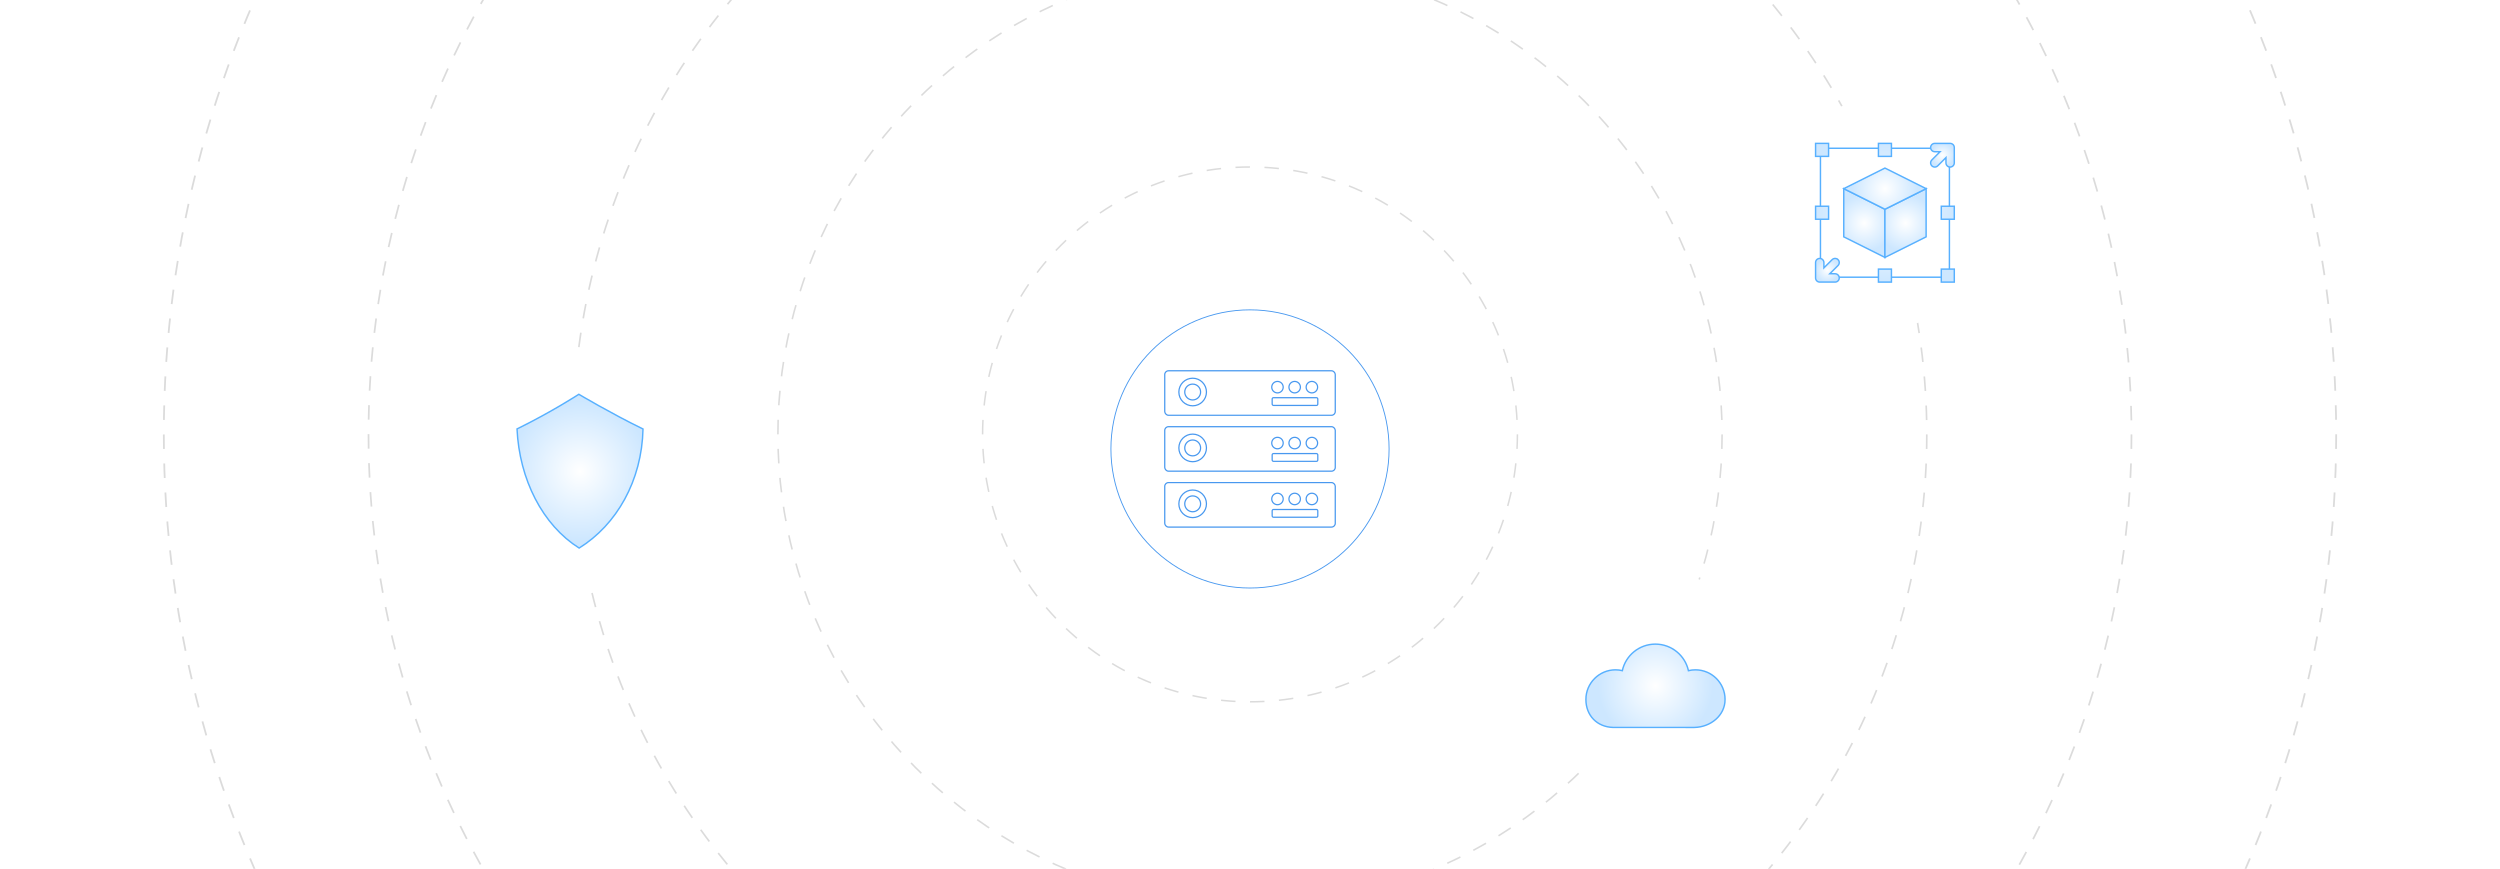 <?xml version="1.0" encoding="UTF-8"?><svg id="_03-Core-Technical-Advantages" xmlns="http://www.w3.org/2000/svg" xmlns:xlink="http://www.w3.org/1999/xlink" viewBox="0 0 860 298.867"><defs><clipPath id="clippath"><rect width="860" height="298.867" fill="none" stroke-width="0"/></clipPath><filter id="drop-shadow-1" filterUnits="userSpaceOnUse"><feOffset dx="0" dy="5"/><feGaussianBlur result="blur" stdDeviation="4"/><feFlood flood-color="#333" flood-opacity=".09"/><feComposite in2="blur" operator="in"/><feComposite in="SourceGraphic"/></filter><filter id="drop-shadow-2" filterUnits="userSpaceOnUse"><feOffset dx="0" dy="5"/><feGaussianBlur result="blur-2" stdDeviation="4"/><feFlood flood-color="#333" flood-opacity=".09"/><feComposite in2="blur-2" operator="in"/><feComposite in="SourceGraphic"/></filter><radialGradient id="radial-gradient" cx="199.526" cy="157.085" fx="199.526" fy="157.085" r="24.179" gradientUnits="userSpaceOnUse"><stop offset="0" stop-color="#fff"/><stop offset="1" stop-color="#cde7ff"/></radialGradient><filter id="drop-shadow-3" filterUnits="userSpaceOnUse"><feOffset dx="0" dy="5"/><feGaussianBlur result="blur-3" stdDeviation="4"/><feFlood flood-color="#333" flood-opacity=".09"/><feComposite in2="blur-3" operator="in"/><feComposite in="SourceGraphic"/></filter><radialGradient id="radial-gradient-2" cx="569.487" cy="230.909" fx="569.487" fy="230.909" r="19.726" xlink:href="#radial-gradient"/><filter id="drop-shadow-4" filterUnits="userSpaceOnUse"><feOffset dx="0" dy="5"/><feGaussianBlur result="blur-4" stdDeviation="4"/><feFlood flood-color="#333" flood-opacity=".09"/><feComposite in2="blur-4" operator="in"/><feComposite in="SourceGraphic"/></filter><radialGradient id="radial-gradient-3" cx="641.334" cy="71.725" fx="641.334" fy="71.725" r="9.75" xlink:href="#radial-gradient"/><radialGradient id="radial-gradient-4" cx="655.501" cy="71.725" fx="655.501" fy="71.725" r="9.75" xlink:href="#radial-gradient"/><radialGradient id="radial-gradient-5" cx="648.417" cy="59.895" fx="648.417" fy="59.895" r="11.2" xlink:href="#radial-gradient"/><radialGradient id="radial-gradient-6" cx="648.417" cy="68.184" fx="648.417" fy="68.184" r="23.86" xlink:href="#radial-gradient"/><radialGradient id="radial-gradient-7" cx="668.206" cy="48.395" fx="668.206" fy="48.395" r="4.071" xlink:href="#radial-gradient"/><radialGradient id="radial-gradient-8" cx="628.629" cy="87.972" fx="628.629" fy="87.972" r="4.071" xlink:href="#radial-gradient"/></defs><g clip-path="url(#clippath)"><circle cx="430" cy="149.434" r="21.574" transform="translate(127.388 489.516) rotate(-67.5)" fill="none" stroke="#dbdbdb" stroke-dasharray="0 0 4.84 4.84" stroke-miterlimit="10" stroke-width=".5"/><circle cx="430" cy="149.434" r="91.988" fill="none" stroke="#dbdbdb" stroke-dasharray="0 0 4.983 4.983" stroke-miterlimit="10" stroke-width=".523"/><circle cx="430" cy="149.434" r="162.402" fill="none" stroke="#dbdbdb" stroke-dasharray="0 0 5.002 5.002" stroke-miterlimit="10" stroke-width=".547"/><circle cx="430" cy="149.434" r="232.817" fill="none" stroke="#dbdbdb" stroke-dasharray="0 0 5.01 5.01" stroke-miterlimit="10" stroke-width=".57"/><circle cx="430" cy="149.434" r="303.231" fill="none" stroke="#dbdbdb" stroke-dasharray="0 0 4.988 4.988" stroke-miterlimit="10" stroke-width=".594"/><circle cx="430" cy="149.434" r="373.646" fill="none" stroke="#dbdbdb" stroke-dasharray="0 0 4.995 4.995" stroke-miterlimit="10" stroke-width=".617"/></g><g filter="url(#drop-shadow-1)"><circle cx="430" cy="149.434" r="47.845" fill="#fff" stroke="#4898ef" stroke-miterlimit="10" stroke-width=".313"/><rect x="400.672" y="122.551" width="58.655" height="15.304" rx="1.285" ry="1.285" fill="#fff" stroke="#4898ef" stroke-miterlimit="10" stroke-width=".43"/><path d="M410.279,125.107c-2.627,0-4.751,2.124-4.751,4.751,0,2.617,2.124,4.741,4.751,4.741,2.617,0,4.741-2.124,4.741-4.741,0-2.627-2.124-4.751-4.741-4.751ZM410.279,132.586c-1.51,0-2.728-1.228-2.728-2.728,0-1.51,1.218-2.728,2.728-2.728s2.728,1.218,2.728,2.728c0,1.5-1.218,2.728-2.728,2.728Z" fill="#fff" stroke="#4898ef" stroke-miterlimit="10" stroke-width=".43"/><rect x="437.624" y="131.803" width="15.697" height="2.665" rx=".452" ry=".452" fill="#fff" stroke="#4898ef" stroke-miterlimit="10" stroke-width=".43"/><circle cx="451.286" cy="128.184" r="1.973" fill="#fff" stroke="#4898ef" stroke-miterlimit="10" stroke-width=".43"/><circle cx="445.367" cy="128.184" r="1.973" fill="#fff" stroke="#4898ef" stroke-miterlimit="10" stroke-width=".43"/><circle cx="439.449" cy="128.184" r="1.973" fill="#fff" stroke="#4898ef" stroke-miterlimit="10" stroke-width=".43"/><rect x="400.672" y="141.782" width="58.655" height="15.304" rx="1.285" ry="1.285" fill="#fff" stroke="#4898ef" stroke-miterlimit="10" stroke-width=".43"/><path d="M410.279,144.337c-2.627,0-4.751,2.124-4.751,4.751,0,2.617,2.124,4.741,4.751,4.741,2.617,0,4.741-2.124,4.741-4.741,0-2.627-2.124-4.751-4.741-4.751ZM410.279,151.816c-1.51,0-2.728-1.228-2.728-2.728,0-1.51,1.218-2.728,2.728-2.728s2.728,1.218,2.728,2.728c0,1.5-1.218,2.728-2.728,2.728Z" fill="#fff" stroke="#4898ef" stroke-miterlimit="10" stroke-width=".43"/><rect x="437.624" y="151.033" width="15.697" height="2.665" rx=".452" ry=".452" fill="#fff" stroke="#4898ef" stroke-miterlimit="10" stroke-width=".43"/><circle cx="451.286" cy="147.414" r="1.973" fill="#fff" stroke="#4898ef" stroke-miterlimit="10" stroke-width=".43"/><circle cx="445.367" cy="147.414" r="1.973" fill="#fff" stroke="#4898ef" stroke-miterlimit="10" stroke-width=".43"/><circle cx="439.449" cy="147.414" r="1.973" fill="#fff" stroke="#4898ef" stroke-miterlimit="10" stroke-width=".43"/><rect x="400.672" y="161.012" width="58.655" height="15.304" rx="1.285" ry="1.285" fill="#fff" stroke="#4898ef" stroke-miterlimit="10" stroke-width=".43"/><path d="M410.279,163.568c-2.627,0-4.751,2.124-4.751,4.751,0,2.617,2.124,4.741,4.751,4.741,2.617,0,4.741-2.124,4.741-4.741,0-2.627-2.124-4.751-4.741-4.751ZM410.279,171.047c-1.51,0-2.728-1.228-2.728-2.728,0-1.51,1.218-2.728,2.728-2.728s2.728,1.218,2.728,2.728c0,1.5-1.218,2.728-2.728,2.728Z" fill="#fff" stroke="#4898ef" stroke-miterlimit="10" stroke-width=".43"/><rect x="437.624" y="170.263" width="15.697" height="2.665" rx=".452" ry=".452" fill="#fff" stroke="#4898ef" stroke-miterlimit="10" stroke-width=".43"/><circle cx="451.286" cy="166.644" r="1.973" fill="#fff" stroke="#4898ef" stroke-miterlimit="10" stroke-width=".43"/><circle cx="445.367" cy="166.644" r="1.973" fill="#fff" stroke="#4898ef" stroke-miterlimit="10" stroke-width=".43"/><circle cx="439.449" cy="166.644" r="1.973" fill="#fff" stroke="#4898ef" stroke-miterlimit="10" stroke-width=".43"/></g><g filter="url(#drop-shadow-2)"><circle cx="199.526" cy="157.085" r="39.54" fill="#fff" stroke-width="0"/><path d="M221.198,142.576c-.399,17.803-9.078,32.948-21.974,40.958-12.591-7.936-20.555-23.607-21.37-40.977,11.848-5.807,21.269-11.921,21.269-11.921,0,0,10.993,6.547,22.075,11.94Z" fill="url(#radial-gradient)" stroke="#57b0ff" stroke-miterlimit="10" stroke-width=".5"/></g><g filter="url(#drop-shadow-3)"><circle cx="569.487" cy="230.909" r="39.54" fill="#fff" stroke-width="0"/><path d="M593.422,235.613c0,5.553-4.996,9.508-10.519,9.627l-27.999-.004c-5.494-.144-9.352-4.087-9.352-9.623,0-5.625,4.565-10.19,10.19-10.19.806,0,1.587.093,2.337.276,1.15-5.218,5.803-9.121,11.369-9.121,5.57,0,10.232,3.907,11.378,9.133.772-.191,1.578-.288,2.405-.288,5.629,0,10.19,4.565,10.19,10.19Z" fill="url(#radial-gradient-2)" stroke="#57b0ff" stroke-miterlimit="10" stroke-width=".5"/></g><g filter="url(#drop-shadow-4)"><circle cx="648.417" cy="68.184" r="39.54" fill="#fff" stroke-width="0"/><path d="M626.795,90.366c-.309,0-.559-.25-.559-.559l-0-43.245c0-.309.25-.559.559-.559l43.245-.001c.309,0,.559.25.559.559l0,43.245c0,.309-.25.559-.559.559l-43.245.001Z" fill="none" stroke="#57b0ff" stroke-miterlimit="10" stroke-width=".5"/><path d="M648.417,83.556l-14.167-7.083-0-16.578,14.167,7.083 0,16.578Z" fill="url(#radial-gradient-3)" stroke="#57b0ff" stroke-miterlimit="10" stroke-width=".5"/><path d="M648.417,83.556l14.167-7.083-0-16.578-14.167,7.083 0,16.578Z" fill="url(#radial-gradient-4)" stroke="#57b0ff" stroke-miterlimit="10" stroke-width=".5"/><path d="M648.417,52.812l-14.167,7.083,14.167,7.083,14.167-7.083-14.167-7.083Z" fill="url(#radial-gradient-5)" stroke="#57b0ff" stroke-miterlimit="10" stroke-width=".5"/><path d="M624.557,65.947h4.474v4.474h-4.474v-4.474ZM646.18,87.57h4.474v4.474h-4.474v-4.474ZM667.803,87.57h4.474v4.474h-4.474v-4.474ZM667.803,65.947h4.474v4.474h-4.474v-4.474ZM624.557,44.324h4.474v4.474h-4.474v-4.474ZM646.18,44.324h4.474v4.474h-4.474v-4.474Z" fill="url(#radial-gradient-6)" stroke="#57b0ff" stroke-miterlimit="10" stroke-width=".5"/><path d="M672.249,45.475c-.008-.041-.024-.081-.036-.122-.014-.049-.026-.099-.045-.146-.019-.046-.047-.09-.071-.135-.02-.037-.037-.077-.061-.112-.051-.077-.11-.15-.178-.217-0-0-.001-.001-.001-.001-.002-.002-.004-.003-.005-.004-.066-.066-.138-.124-.213-.174-.036-.024-.077-.042-.116-.063-.043-.024-.086-.05-.131-.069-.046-.019-.096-.031-.145-.045-.041-.012-.081-.028-.123-.036-.085-.017-.174-.026-.264-.027-.006-0-.011-.002-.016-.002h-5.279c-.791,0-1.432.641-1.432,1.432,0,.791.641,1.432,1.432,1.432h1.823l-2.835,2.835c-.559.559-.559,1.466,0,2.025.279.279.646.419,1.012.419.38.001.744-.15,1.012-.419l2.835-2.835v1.823c0,.791.641,1.432,1.432,1.432.791,0,1.432-.641,1.432-1.432v-5.279c0-.096-.01-.19-.028-.28Z" fill="url(#radial-gradient-7)" stroke="#57b0ff" stroke-miterlimit="10" stroke-width=".5"/><path d="M632.28,84.321c-.558-.559-1.466-.559-2.024,0l-2.835,2.835v-1.823c0-.791-.641-1.432-1.432-1.432-.791,0-1.432.641-1.432,1.432v5.279c0,.096.01.19.028.28.008.041.024.08.036.12.014.049.026.1.046.147.019.046.046.09.071.134.02.037.037.077.061.112.05.075.109.147.175.214.001.001.002.003.004.004.002.002.005.004.008.006.066.065.136.122.21.172.036.024.077.042.115.062.044.024.086.05.132.069.047.019.097.031.146.045.041.012.08.028.122.036.091.018.184.028.28.028h5.279c.791,0,1.432-.641,1.432-1.432,0-.791-.641-1.432-1.432-1.432h-1.823l2.835-2.835c.559-.559.559-1.465,0-2.025Z" fill="url(#radial-gradient-8)" stroke="#57b0ff" stroke-miterlimit="10" stroke-width=".5"/></g></svg>